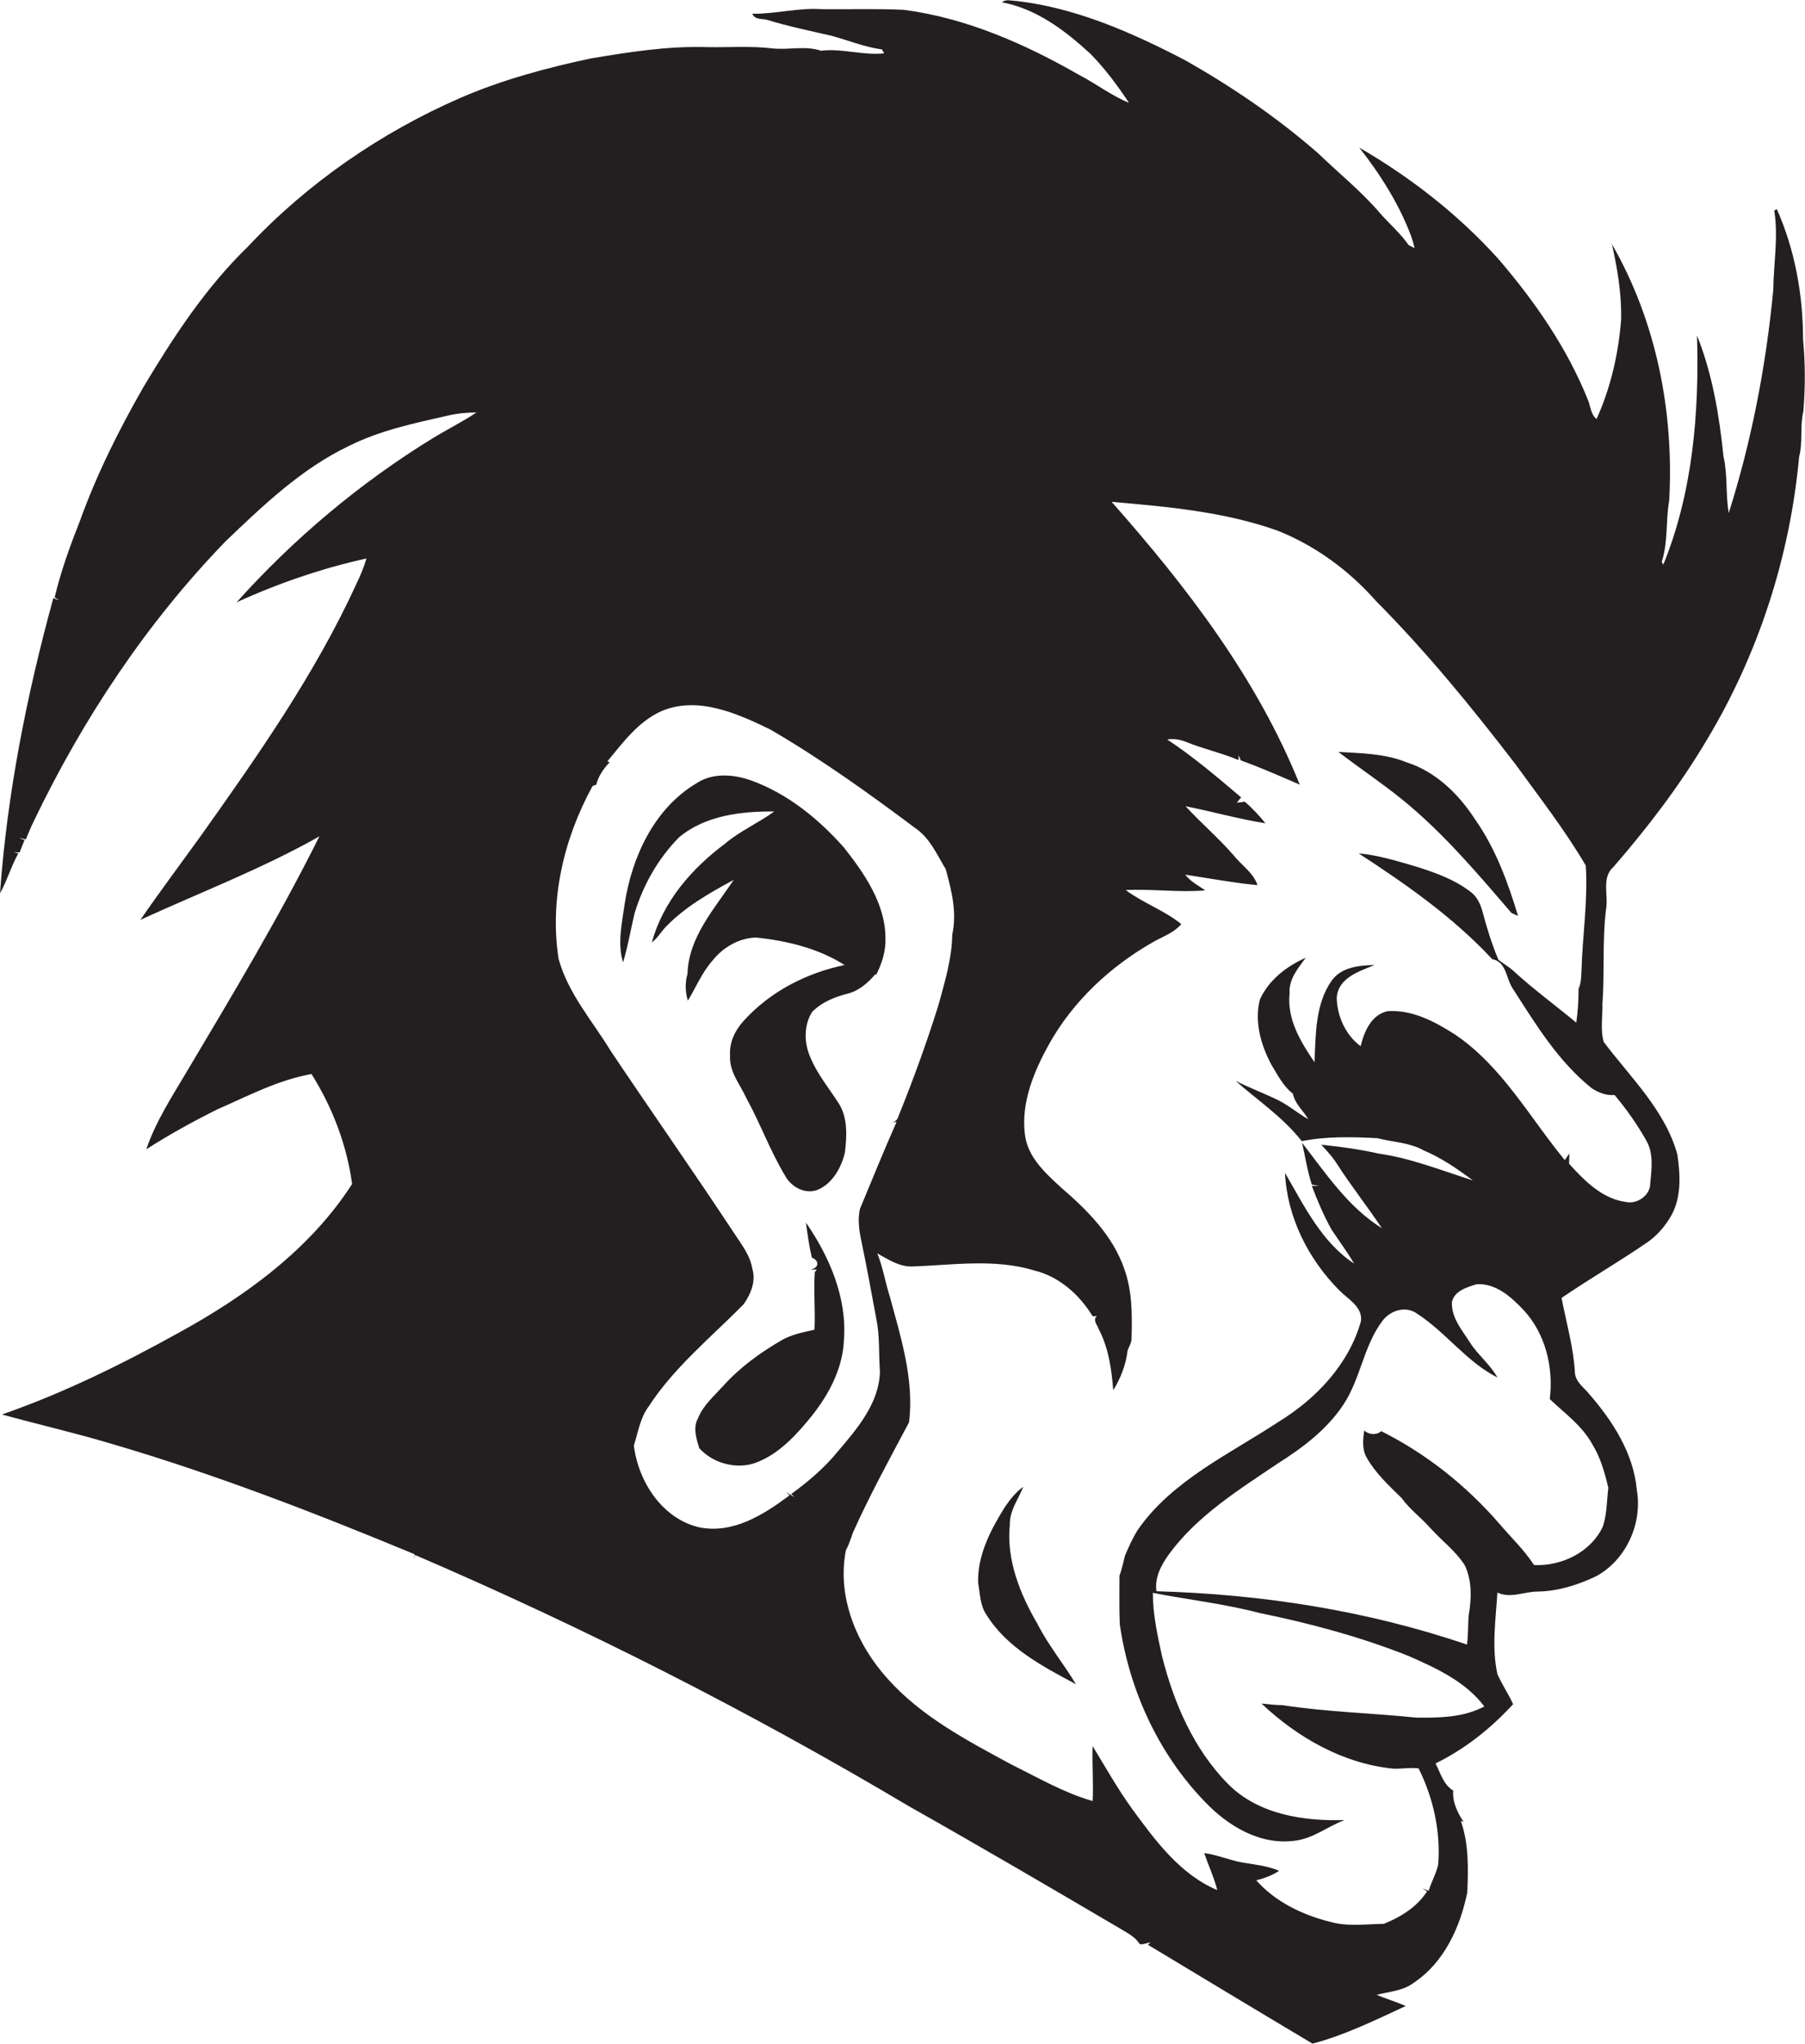 <?xml version="1.0" encoding="utf-8"?>
<!-- Generator: Adobe Illustrator 19.2.0, SVG Export Plug-In . SVG Version: 6.00 Build 0)  -->
<svg version="1.1" id="Layer_1" xmlns="http://www.w3.org/2000/svg" xmlns:xlink="http://www.w3.org/1999/xlink" x="0px" y="0px"
	 viewBox="0 0 551.6 624.4" enable-background="new 0 0 551.6 624.4" xml:space="preserve">
<g>
	<path fill="#231F20" d="M272.7,343.3c-0.2,0-0.5,0.1-0.6,0.1C272.3,343.3,272.5,343.3,272.7,343.3z"/>
	<path fill="#231F20" d="M551,103.6c0-13.6-2.5-27.3-8-39.7c-0.2,0.1-0.6,0.3-0.8,0.4c1.3,8.1-0.2,16.2-0.3,24.3
		c-2.2,23.1-6.6,46-13.6,68.1c-1-5.7-0.3-11.6-1.6-17.2c-1.3-12.6-3.4-25.3-8.1-37c0.7,23.6-1.3,47.9-10.3,70
		c-0.1-0.2-0.3-0.6-0.5-0.8c2-6.1,1.2-12.6,2.3-18.8c1.5-27-3.9-54.7-17.5-78.3c1.7,7.6,3,15.3,2.8,23.1
		c-0.8,10.4-3.2,20.8-7.5,30.3c-1.7-1.3-1.8-3.6-2.5-5.5C479,106.4,469,92,457.8,79c-12.2-13.5-26.7-24.8-42.4-33.9
		c6.5,8.3,12.2,17.3,15.9,27.2c0.3,0.9,0.8,2.6,1,3.5l-1.8-0.9c-2.5-3.6-5.8-6.4-8.7-9.7c-5.7-6.7-12.6-12.2-18.9-18.3
		c-12.6-11-26.5-20.5-41.1-28.7c-16-8.3-33-15.8-51.1-17.9c-1.5,0-3.2-0.7-4.5,0.4c10.6,2,19.4,8.7,27.1,15.8
		c4.4,4.5,8.2,9.6,11.7,14.9c-5.4-2.2-10-5.8-15.2-8.5c-16.6-9.5-34.5-17.4-53.6-19.9c-8.3-0.4-16.7-0.1-25.1-0.2
		C244,2.3,237,4.3,229.9,4.2c0.7,1.8,2.8,1.5,4.3,1.8c6.5,2,13.2,3.4,19.8,4.9c5.2,1.4,10.2,3.5,15.5,4.2c0.2,0.3,0.5,0.9,0.7,1.2
		c-6.5,0.7-12.9-1.6-19.3-0.8c-4.7-1.6-9.8-0.2-14.7-0.7c-6.6-0.8-13.3-0.3-20-0.4c-12.1-0.4-24,1.5-35.9,3.5
		c-13.5,2.9-26.9,6.5-39.6,12c-24.3,10.6-46.7,26-64.9,45.4c-12.9,12.5-22.8,27.6-32,43c-7.5,13.1-14.3,26.7-19.4,40.9
		c-3,7.6-5.8,15.3-7.7,23.3c0.4,0.2,1.1,0.7,1.4,0.9c-0.5-0.2-1.4-0.5-1.8-0.7C8.2,212.2,2.2,242.3,0,272.9
		c2.2-3.9,3.4-8.3,5.6-12.2l-1.4-0.4c0.4,0,1.3,0.1,1.8,0.1c0.5-1.3,1-2.5,1.5-3.8c-0.4-0.1-1.2-0.4-1.5-0.6
		c0.5,0.1,1.5,0.3,1.9,0.4c0.8-1.9,1.6-3.9,2.5-5.7c15-31.2,34.4-60.4,58.5-85.3c11.5-11,23.3-22.3,37.8-29.2
		c9.4-4.7,19.8-6.9,30-9.2c2.9-0.7,5.9-1,8.9-1c-4.3,2.9-9,5.2-13.4,7.9c-22.3,13.7-42.5,30.7-59.9,50.1
		c12.7-5.8,26.1-10.4,39.7-13.4c-0.8,2.7-1.9,5.3-3.1,7.8c-12.6,27.5-30.1,52.4-47.5,76.9c-6.2,8.6-12.5,17-18.5,25.7
		c18.3-8.4,37.2-15.6,54.7-25.5c-12.3,24.7-26.5,48.3-40.6,72c-4.5,7.6-9.4,15.1-12.3,23.6c7-4.5,14.3-8.5,21.7-12.2
		c9.4-4.1,18.6-9,28.8-10.8c6.4,10.2,10.8,21.7,12.4,33.6c-12.8,19.9-32.6,34.3-53.1,45.5c-17.3,9.6-35.2,18.4-53.9,24.9
		c10.9,3,21.8,5.5,32.6,8.7c31.9,9.3,62.9,21.3,93.5,34c-0.1,0.5-0.1,1.4-0.2,1.8l0.3-1.6c51.9,22.3,102.4,47.9,151,76.8
		c21.8,12.3,43.5,25,65.1,37.7c2,1.2,4.1,2.3,5.4,4.4c1.1,0.2,2.2-0.4,3.3-0.5l-0.8,0.7c16.8,10.1,33.5,20.2,50.3,30.2
		c9.9-2.6,19.2-7.2,28.5-11.5c-3-1.3-6-2.2-8.9-3.4c3.8-1,8-1.2,11.2-3.6c9.4-6.2,14.3-17,16.5-27.7c0.3-7.3,0.5-14.9-2-21.9
		l0.9,0.4c-1.9-2.8-3.5-6.2-3.2-9.6c-3-1.8-3.9-5.4-5.4-8.3c9-4.4,16.9-10.7,23.7-18.1c-1.4-3.1-3.4-6-4.8-9.2
		c-1.8-8.2-0.5-16.7,0-24.9c4,1.9,8.2-0.3,12.3-0.3c6.2-0.1,12.3-2,17.9-4.7c9.2-5,14.2-16.2,12.4-26.4c-1-11.1-7.3-20.9-14.5-29.2
		c-1.6-2-4.1-3.6-4.4-6.4c-0.4-7.8-2.6-15.3-4.1-23c8.5-5.8,17.3-10.9,25.8-16.7c3.2-2.1,5.8-5.1,7.7-8.4c3.2-5.7,2.8-12.5,1.9-18.7
		c-3.7-13.5-14.3-23.5-22.5-34.4c-1.1-3.8-0.3-7.8-0.4-11.7c0.7-9.6-0.1-19.3,1.1-28.8c0.8-4.3-1.5-9.7,2.3-13
		c10.5-12.1,20.2-24.8,28.4-38.6c15.8-26.2,25.5-56.1,28.3-86.6c1.2-4.6,0.2-9.4,1.3-13.9C551.7,118.3,551.7,110.9,551,103.6z
		 M241.8,456.4l1.1,1l-2.7-1.6l1.1,1c-7.9,5.9-17.2,11.8-27.5,9.8c-11.4-2.6-18.7-13.9-20.1-25c1.3-4,1.9-8.4,4.5-11.9
		c7.8-12,19-21.1,29-31.2c2.2-3.1,3.9-7.1,2.7-10.9c-0.6-4-3.2-7.3-5.3-10.5c-12.4-18.8-25.4-37.3-38-56.1
		c-5.6-9.2-13-17.5-15.9-28.1c-2.8-18.1,1.6-36.8,10.4-52.8l0.3-0.1c0.2-0.1,0.6-0.2,0.8-0.3c0.7-2.6,2.2-4.9,4.1-6.8
		c-0.2-0.1-0.5-0.3-0.7-0.3c4.8-5.8,9.4-12.1,16.4-15.3c11.1-4.8,23.2,0.6,33.3,5.5c15.5,9,30,19.4,44.3,30.1
		c4.5,3,6.7,8.1,9.4,12.6c1.8,6.5,3.5,13.3,2,20c-0.1,7.4-2.3,14.5-4.2,21.5c-3.6,11.5-7.7,22.8-12.2,33.9c-0.3,1.1-1,1.8-2,2
		c0.5-0.1,1-0.1,1.4-0.2c-3.9,8.8-7.5,17.7-11.2,26.6c-0.7,3-0.3,6.2,0.3,9.2c1.7,8.1,3.2,16.3,4.7,24.4c1.1,5.3,0.7,10.7,1.1,16.1
		c-0.2,9.5-6.8,17.3-12.7,24.2C251.9,448.5,247,452.6,241.8,456.4z M486.6,441.2c2.5,4,3.8,8.7,4.9,13.3c-0.5,4-0.4,8.1-1.7,11.9
		c-3.7,7.8-12.6,12.1-21,11.7c-3-4.6-7-8.4-10.5-12.5c-10.1-11.7-22.4-21.5-36.2-28.4c-1.5,1.3-3.8,1.1-5.2-0.2
		c-0.4,2.7-0.7,5.7,0.7,8.2c2.7,4.8,6.8,8.6,10.7,12.4c2.5,3.5,6,6,8.8,9.2c3.5,3.9,7.8,7,10.6,11.5c2.2,4.8,2,10.2,1.1,15.3
		c-0.2,2.9-0.1,5.9-0.5,8.8c-30.5-10.4-62.7-15.4-94.9-16.3c-0.6-4.2,1.5-8.1,3.9-11.4c8.7-11.8,21.3-19.6,33.3-27.7
		c7.6-4.8,15-10.4,20-18c5.2-7.9,6.1-17.8,11.8-25.4c2.3-3.2,7-4.8,10.5-2.4c8.9,5.7,15.2,14.8,24.7,19.6c-2.2-4-6-6.9-8.4-10.7
		c-2.4-3.8-5.7-7.5-5.5-12.3c0.7-3.5,4.7-4.6,7.6-5.5c5.9-0.3,10.5,3.9,14.3,7.9c6.7,7.2,9.2,17.6,8,27.2
		C478.1,431.7,483.5,435.5,486.6,441.2z M493.4,334.5c3.7,4.4,7,9.1,9.8,14.1c2.2,4,1.5,8.7,1.1,13c0,3.5-3.9,6.3-7.3,5.6
		c-7.3-0.9-12.8-6.5-17.5-11.7c0-0.8,0.1-2.3,0.1-3.1c-0.5,0.6-0.9,1.3-1.4,2c-10.8-13.1-19.2-28.7-33.6-38.4
		c-6.1-3.9-13-7.6-20.5-7.1c-5,1-7.2,6.2-8.3,10.7c-4.6-3.4-7.2-9.2-7.3-14.8c0.4-6.1,6.9-8.1,11.6-10c-4.7,0.1-10.1,0.6-13.1,4.7
		c-5.1,7.2-4.9,16.5-5.3,25c-4.2-6.2-8.5-13.2-7.6-21.1c-0.3-4.3,2.6-7.6,4.9-10.8c-5.9,2.6-11.4,6.9-14,12.8
		c-1.7,6.7,0.3,13.8,3.5,19.8c1.9,3.1,3.6,6.6,6.6,8.9c0.6,3.1,3.2,5.2,4.7,7.8c-3.4-1.9-6.4-4.6-10-6.2c-4-1.9-8.2-3.5-12.2-5.5
		c6.8,6,14.5,11.1,20.2,18.4c7.6-1.5,15.4-1.3,23.1-0.9c4.7,1.2,9.8,1.3,14.1,3.7c5.5,2.3,10.4,5.7,15.1,9.2
		c-9.5-3-18.9-6.8-28.8-8.2c-5.8-1.3-11.6-2.1-17.5-2.7c1.7,1.9,3.5,3.8,4.8,5.9c4.3,6.7,9.3,13,13.7,19.6
		c-10.3-6.4-17.1-16.7-24.4-26.1c1,4.3,1.6,8.6,3,12.8c0.6,0.1,1.7,0.3,2.3,0.4c-0.6,0-1.7,0-2.3,0c1.7,4.5,3.6,9,6,13.3
		c2.3,3.5,4.8,6.8,6.9,10.4c-9.9-6.5-15.3-17.7-21.1-27.7c0.6,13.5,7.1,26.3,16.5,35.8c2.6,2.7,7.3,5.1,6.7,9.5
		c-3.7,13.2-13.7,23.7-25.1,30.7c-15,9.9-32.4,17.8-43,32.9c-1.6,2.5-2.8,5.2-4,8c-0.5,2.1-1,4.2-1.7,6.2c0,4.9-0.1,9.8,0.1,14.8
		c2.9,20.1,11.8,39.5,25.9,54.1c7.1,7.5,17,13.5,27.7,12c5.6-0.7,10-4.4,15.1-6.3c-12.5,0.4-26.4-1.7-35.6-11
		c-10.5-10.6-16.6-24.8-20.2-39.1c-1.4-6.4-2.8-12.8-2.8-19.3c10.8,2.1,21.7,3.3,32.4,6.1c15.6,3.2,31,7.3,45.8,13.2
		c8.4,3.7,17.4,7.8,23.1,15.4c-6.4,3.4-13.8,3.5-20.9,3.4c-13.6-1.4-27.2-1.7-40.8-3.8c-2.2,0-4.3-0.3-6.4-0.5
		c11,10.4,25,18.4,40.3,19.9c2.6,0.1,5.1-0.4,7.7-0.1c4.5,9,6.8,19.3,6,29.4c-0.6,2.8-2.1,5.3-2.9,8c-0.5-0.2-1.4-0.5-1.9-0.7
		c0.4,0.2,1.1,0.7,1.4,0.9c-3.1,4.8-8,7.8-13.2,9.9c-5.5,0.1-11.1,0.9-16.4-0.6c-8.4-2.1-16.8-6.1-22.6-12.7c2.5-0.6,4.9-1.5,7-2.9
		c-3.5-1.5-7.4-1.9-11.1-2.5c-4-0.7-7.8-2.4-11.8-2.9c1.3,3.8,3,7.4,4,11.3c-11.4-4.8-19-15.2-26.1-24.9c-4.4-6.1-8.1-12.7-12-19.1
		c-0.2,5.6,0.3,11.2,0,16.8c-8.7-2.5-16.6-7.1-24.7-11.1c-13.5-7.3-27.5-14.6-37.9-26.2c-9.5-10.5-15.6-25-12.8-39.3
		c0.9-1.7,1.5-3.5,2.1-5.3c5.2-11.6,11.3-22.7,17.2-33.8c1.6-13.1-2.5-25.9-5.9-38.5c-1.4-4.4-2.1-8.9-3.8-13.1
		c3.3,1.8,6.5,4,10.4,4c12.5-0.4,25.3-2.5,37.5,1.2c7.6,1.8,13.9,7.4,17.9,14c0.3,0,1,0,1.3,0l-0.4,0.4c-0.6,1.2,0.6,2.4,1,3.6
		c3,5.7,3.9,12.3,4.4,18.6c2.3-3.7,3.9-7.9,4.4-12.2c0.5-1.3,1.3-2.5,1.2-3.9c0.2-7,0.2-14.2-2.2-20.9c-3.5-10.2-11.3-18-19.2-24.8
		c-4.9-4.5-10.4-9.4-11.2-16.4c-1.2-9.6,2.7-19,7.2-27.2c7.4-13.4,19-24.2,32.3-31.7c2.9-1.6,6.1-2.7,8.3-5.3
		c-5.2-4.2-11.6-6.4-17-10.4c8.1-0.4,16.2,0.8,24.3,0.1c-2.1-1.5-4.5-2.7-6.1-4.8c7.3,1.1,14.7,2.5,22.1,3.2
		c-1.3-3.8-4.9-6.1-7.3-9.1c-4.6-5.3-9.9-9.8-14.7-15c8.1,1.6,16.2,3.9,24.4,5.2c-1.9-2.4-4-4.6-6.3-6.6c-0.6,0.1-1.8,0.3-2.4,0.3
		c0.4-0.5,0.8-1.1,1.3-1.6c-7.3-6.2-14.6-12.4-22.6-17.7c2-0.3,4,0,5.9,0.8c5.2,2.1,10.7,3.3,15.9,5.5c0-0.4,0-1.1,0-1.5
		c0.2,0.4,0.5,1.2,0.7,1.6c6.1,2.2,12,4.8,18,7.4c-13-32.4-34.5-60.4-57.5-86.4c17.1,1.5,34.4,3,50.7,8.8
		c11.6,4.6,21.9,12.2,30.1,21.5c15.4,15.5,29.2,32.4,42.5,49.7c7.4,10.2,15.2,20.2,21.6,31.1c0.7,10.7-1,21.4-1.3,32.1
		c-0.1,1.9-0.1,3.8-0.9,5.6c0,3.5-0.2,6.9-0.7,10.3c-6.4-5.3-13.1-10.2-19.2-15.8c-1.4-1.3-3.1-2.2-4.6-3.4c-2-4.8-3.6-9.9-4.9-14.9
		c-0.6-2.1-1.6-4.3-3.4-5.7c-5.1-4-11.4-6.2-17.6-8.1c-5.5-1.6-11.1-3.3-16.8-3.8c14.6,9.5,28.9,19.5,40.8,32.3
		c4.4,0.8,4.2,5.9,6.3,9c7,10.9,13.9,22.3,24.2,30.5C488.9,334,491.1,334.7,493.4,334.5z"/>
	<path fill="#231F20" d="M461.9,278.9c0.5,0.2,1.5,0.7,2,0.9c-3.1-10.3-6.9-20.7-13.2-29.6c-5-7.7-12-14.5-20.8-17.3
		c-6.6-2.7-13.9-2.8-20.9-3.2c6.5,5,13.3,9.5,19.7,14.7C441.1,254.5,451.5,266.8,461.9,278.9z"/>
	<path fill="#231F20" d="M259.2,303.5c3.4-0.9,6.1-3.3,8.3-5.9l0.2,0.3c1.8-3.5,3-7.3,2.9-11.2c0-10.6-6.4-19.8-12.7-27.8
		c-7.8-8.8-17.3-16.5-28.4-20.5c-5.4-1.9-11.7-2.4-16.7,0.9c-12.9,7.7-19.7,22.5-21.9,36.8c-0.8,5.9-2.3,12-0.5,17.9
		c1.5-4.9,2.3-9.9,3.5-14.9c2.6-8.7,7.2-16.8,13.6-23.3c8-6.7,19-8,29.1-7.9c-4.8,3.5-10.4,5.9-15,9.8c-10.2,7.6-19,17.7-22.4,30.2
		c1.7-1.3,2.8-3.2,4.3-4.8c5.9-6.1,13.3-10.3,20.7-14.3c-5.9,8.9-13.8,17.5-14.1,28.7c-0.8,2.7-0.7,5.5,0.1,8.2
		c2.5-4.1,4.3-8.6,7.5-12.2c3.2-4.1,8.2-7,13.4-7.1c9.4,1,19,3.3,27,8.4c-11.6,2.4-22.7,8.1-30.7,16.9c-2.7,2.9-4.6,6.7-4.3,10.8
		c-0.3,4.9,3.1,8.8,5,13c4.3,7.8,7.3,16.2,11.9,23.8c1.9,3.4,6.1,5.6,9.8,4.2c4.6-1.9,7.3-6.8,8.4-11.4c0.6-5,0.9-10.5-1.8-14.9
		c-3-4.7-6.7-9.1-8.8-14.3c-1.9-4.3-2-9.7,0.6-13.8C251.3,306,255.3,304.5,259.2,303.5z"/>
	<path fill="#231F20" d="M248.1,384.2c2,0.7,2.6,2.9-0.4,3.7l1.9-0.1c-0.1,0.2-0.4,0.6-0.6,0.8c-0.4,5.9,0.2,11.8-0.1,17.6
		c-3.4,0.8-6.9,1.4-10,3.2c-6.6,3.8-12.9,8.4-18,14.1c-2.8,3.1-6.1,5.9-7.6,9.8c-1.6,2.8-0.5,6.2,0.4,9.1c4,4.4,10.4,6.3,16.2,4.8
		c7-2.2,12.3-7.6,16.9-13.1c5.9-7,10.7-15.4,11.1-24.7c1-12.9-4.4-25.5-11.6-35.9C246.8,377.3,247.3,380.8,248.1,384.2z"/>
	<path fill="#231F20" d="M308.6,465.7c-0.1-4.2,2.6-7.7,4.1-11.5c-2.5,1.8-4.4,4.3-6,6.8c-4.2,6.8-8,14.3-7.8,22.5
		c0.6,3.3,0.6,6.9,2.5,9.7c6.3,10.2,17.3,15.9,27.4,21.3c-3.8-6.3-8.5-12-11.8-18.5C311.7,486.9,307.5,476.5,308.6,465.7z"/>
</g>
</svg>
